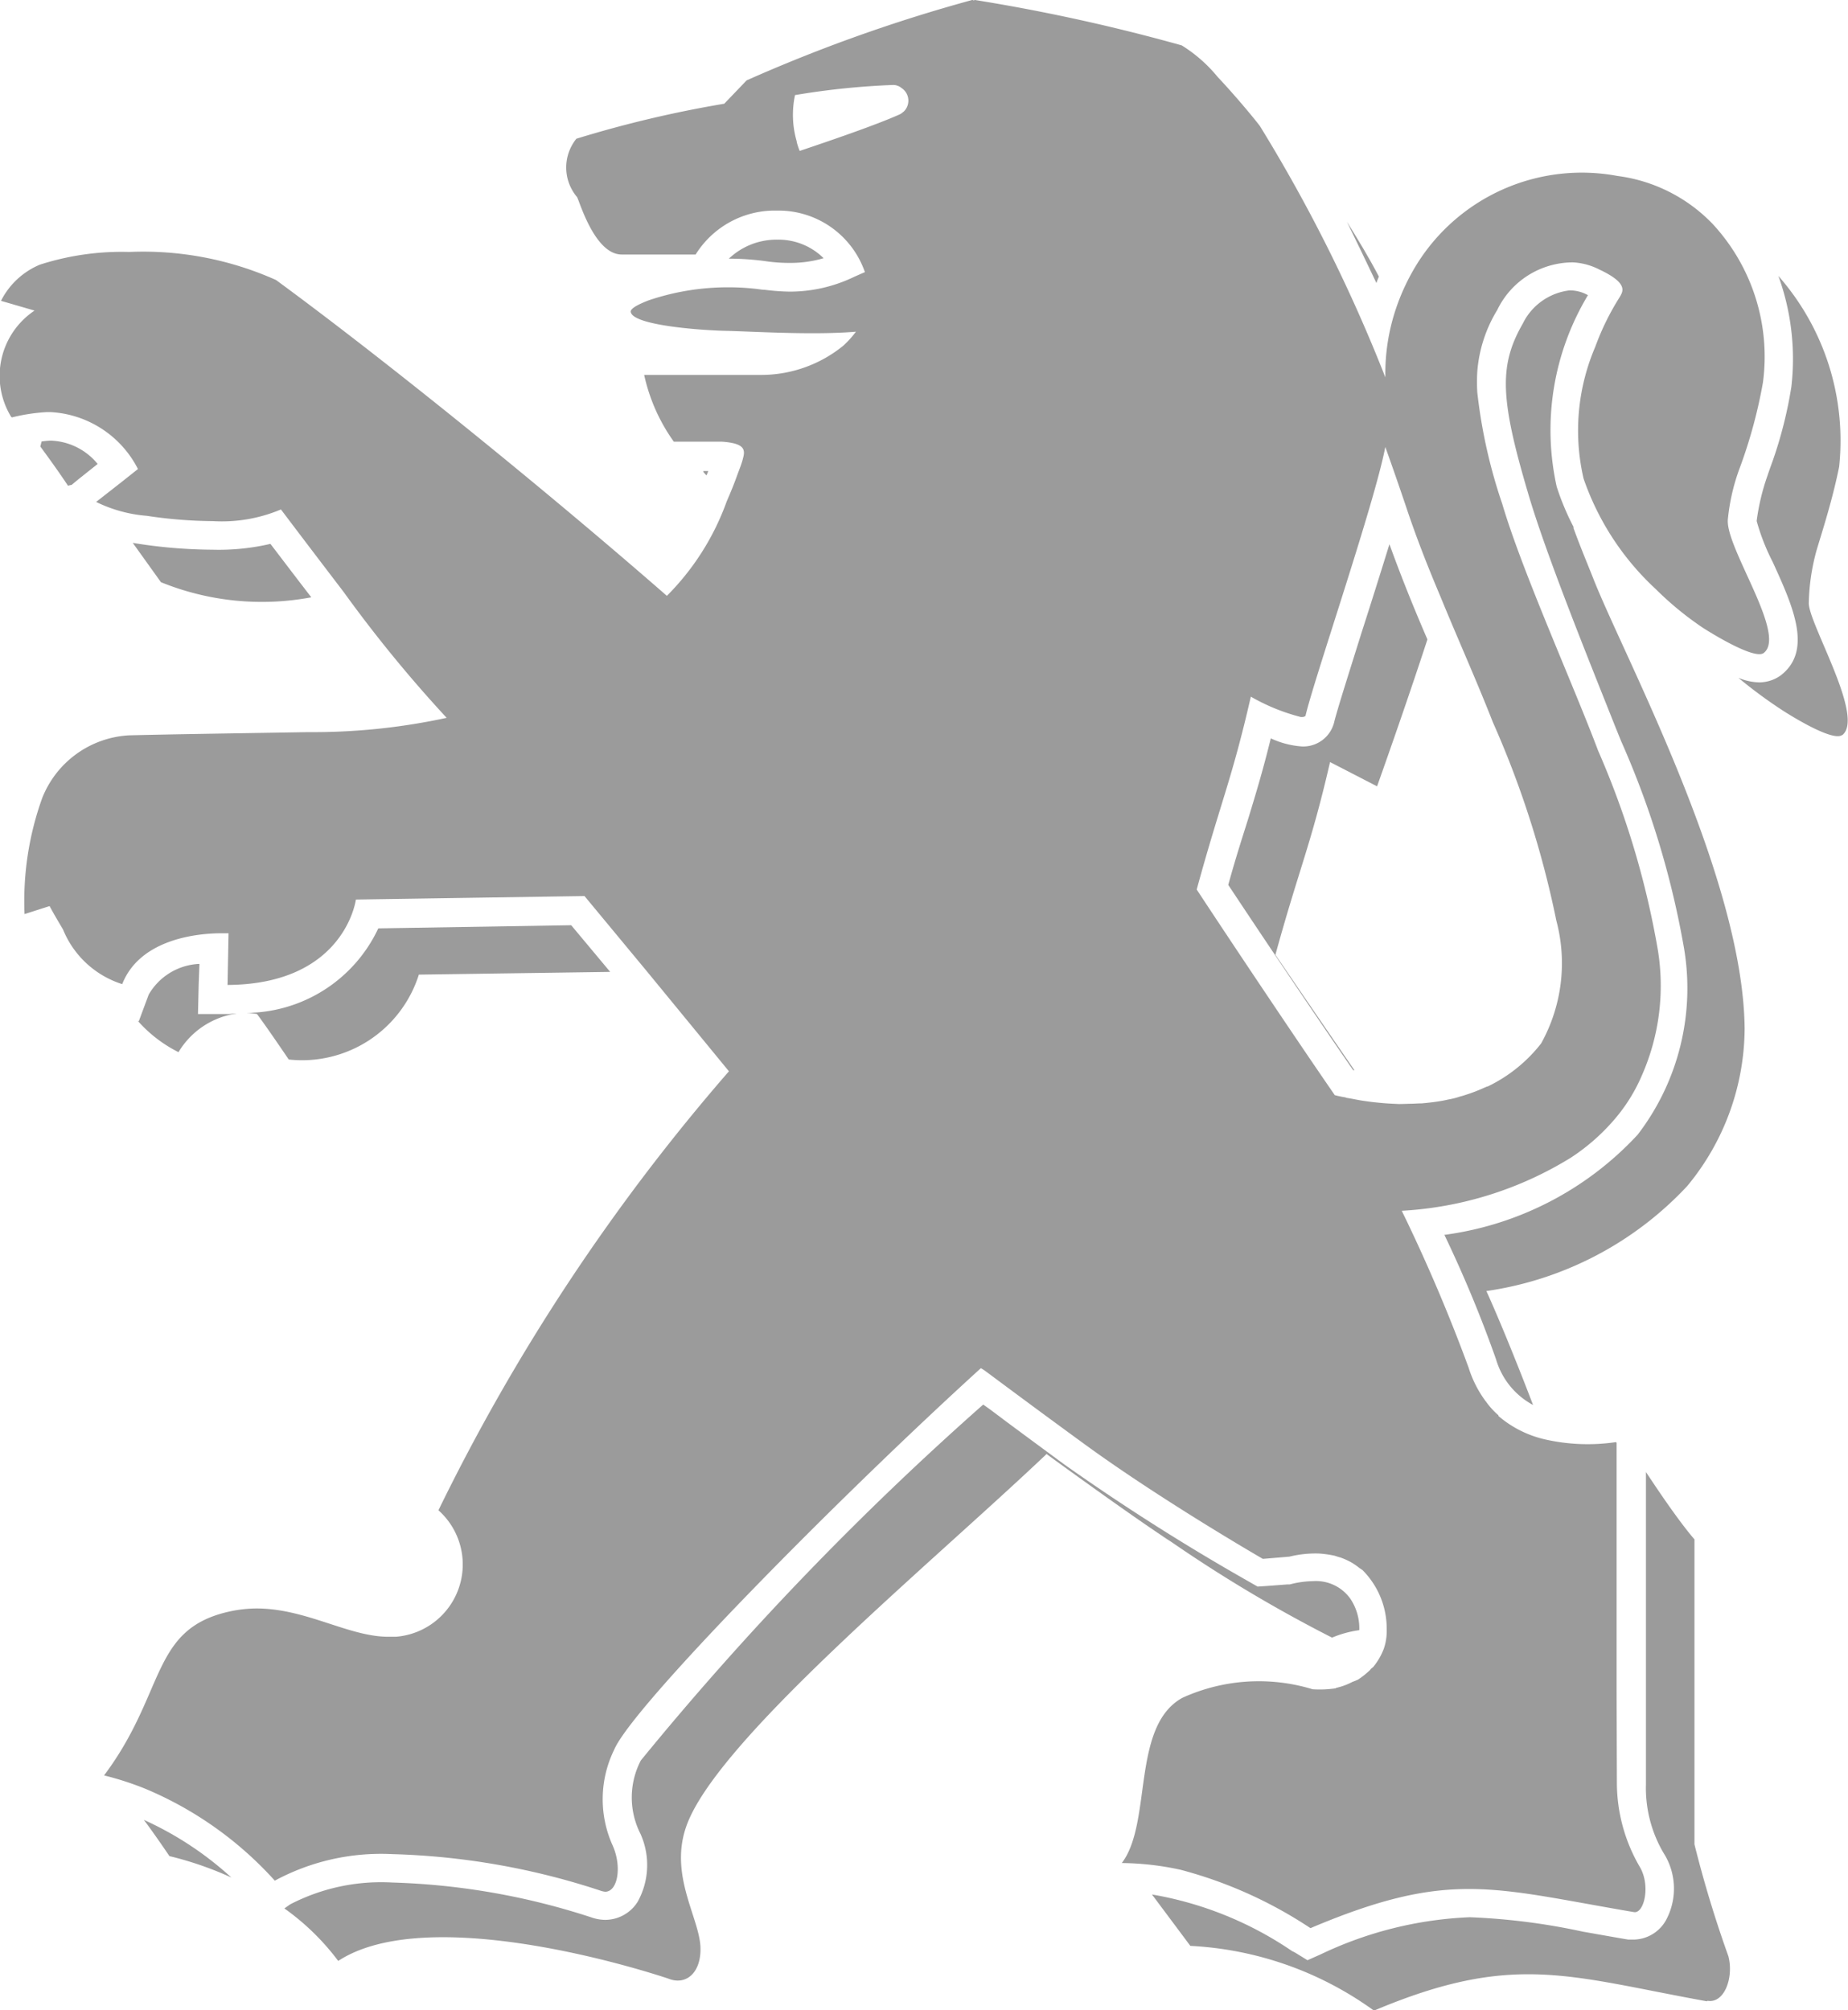 <svg xmlns="http://www.w3.org/2000/svg" width="31.68" height="34.457" viewBox="0 0 31.68 34.457">
  <g id="Сгруппировать_11382" data-name="Сгруппировать 11382" transform="translate(0)">
    <path id="Контур_28507" data-name="Контур 28507" d="M-382.88-552.367l.807.416c.2-.563.55-1.559.863-2.518-.226-.522-.44-1.05-.651-1.632-.152.491-.318,1.019-.478,1.516-.209.668-.411,1.3-.468,1.529a.546.546,0,0,1-.55.422,1.517,1.517,0,0,1-.538-.139c-.132.538-.249.925-.379,1.352-.1.321-.218.678-.35,1.16.589.889,1.549,2.319,2.14,3.174a.091.091,0,0,1,.025.006c-.51-.741-1.028-1.5-1.357-1.982.413-1.5.606-1.87.936-3.3" transform="translate(405.68 565.43)" fill="#9b9b9b"/>
    <path id="Контур_28508" data-name="Контур 28508" d="M-402.772-533.612a5.867,5.867,0,0,1,1.058.366,5.7,5.7,0,0,0-1.5-.988c.2.266.439.622.439.622" transform="translate(405.68 565.43)" fill="#9b9b9b"/>
    <path id="Контур_28509" data-name="Контур 28509" d="M-385.792-539.119c.053.031.1.069.178.119-.027-.019-.1-.073-.178-.119" transform="translate(405.68 565.43)" fill="#9b9b9b"/>
    <path id="Контур_28510" data-name="Контур 28510" d="M-398.5-548.723l3.28-.047-.668-.8-3.307.054a2.516,2.516,0,0,1-2.286,1.449,1.12,1.12,0,0,1,.206.019c.156.205.545.78.545.78a2.1,2.1,0,0,0,2.23-1.454" transform="translate(405.68 565.43)" fill="#9b9b9b"/>
    <path id="Контур_28511" data-name="Контур 28511" d="M-402.261-548.907a1.054,1.054,0,0,0-.87.527l-.17.457-.019-.01a2.31,2.31,0,0,0,.7.539,1.39,1.39,0,0,1,1-.663c-.059,0-.1.01-.156.01l-.51,0,.012-.511Z" transform="translate(405.68 565.43)" fill="#9b9b9b"/>
    <path id="Контур_28512" data-name="Контур 28512" d="M-378.7-556.388a4.389,4.389,0,0,1-.294-.7,4.484,4.484,0,0,1,.536-3.282h0a.63.63,0,0,0-.317-.082,1.027,1.027,0,0,0-.8.569c-.41.714-.389,1.285.086,2.891.306,1.055,1.058,2.907,1.5,4.02l.1.247a15.143,15.143,0,0,1,1.064,3.471,4.124,4.124,0,0,1-.781,3.275,5.506,5.506,0,0,1-3.313,1.717,21.228,21.228,0,0,1,.887,2.138,1.3,1.3,0,0,0,.633.778c-.241-.631-.55-1.4-.8-1.953a5.85,5.85,0,0,0,3.443-1.8,4.26,4.26,0,0,0,.984-2.7c-.024-2.6-2.087-6.412-2.6-7.728-.083-.211-.21-.51-.338-.861" transform="translate(405.68 565.43)" fill="#9b9b9b"/>
    <path id="Контур_28513" data-name="Контур 28513" d="M-400.344-555.192c-.21-.271-.44-.574-.7-.915a3.907,3.907,0,0,1-.991.1,8.69,8.69,0,0,1-1.369-.117l.483.674a4.6,4.6,0,0,0,2.573.26" transform="translate(405.68 565.43)" fill="#9b9b9b"/>
    <path id="Контур_28514" data-name="Контур 28514" d="M-392.563-560.954a2.761,2.761,0,0,0,.427.031,2.008,2.008,0,0,0,.575-.081,1.1,1.1,0,0,0-.791-.318,1.187,1.187,0,0,0-.833.326h.005a4.733,4.733,0,0,1,.617.042" transform="translate(405.68 565.43)" fill="#9b9b9b"/>
    <path id="Контур_28515" data-name="Контур 28515" d="M-376.41-531.133c.291.052.455-.4.359-.765a19.969,19.969,0,0,1-.581-1.916v-5.228c-.344-.4-.811-1.128-.832-1.154v5.358a2.2,2.2,0,0,0,.3,1.168,1.137,1.137,0,0,1,.063,1.118.646.646,0,0,1-.561.37l-.06,0-.047,0c-.278-.047-.536-.094-.772-.135a11.148,11.148,0,0,0-1.942-.248,6.533,6.533,0,0,0-2.558.637l-.225.1-.214-.132-.052-.026a6.079,6.079,0,0,0-2.4-.969c.374.5.658.881.658.881a5.87,5.87,0,0,1,3.148,1.11c2.392-1.009,3.334-.589,5.707-.16" transform="translate(405.68 565.43)" fill="#9b9b9b"/>
    <path id="Контур_28516" data-name="Контур 28516" d="M-404.45-557.12l.11-.091.334-.266a1.086,1.086,0,0,0-.809-.4,1.475,1.475,0,0,0-.152.015c-.012.05-.022.086-.022.086s.265.356.475.673a.371.371,0,0,1,.064-.015" transform="translate(405.68 565.43)" fill="#9b9b9b"/>
    <path id="Контур_28517" data-name="Контур 28517" d="M-393.621-557.355a.026.026,0,0,0,0,.016s.019.024.052.058a.717.717,0,0,0,.03-.074Z" transform="translate(405.68 565.43)" fill="#9b9b9b"/>
    <path id="Контур_28518" data-name="Контур 28518" d="M-374.1-552.827c.4-.308-.594-1.944-.572-2.276a3.636,3.636,0,0,1,.135-.9c.107-.355.276-.881.385-1.426a4.269,4.269,0,0,0-1.041-3.27,4.173,4.173,0,0,1,.222,1.9,7.276,7.276,0,0,1-.322,1.275c-.031.085-.06.165-.087.247a3.812,3.812,0,0,0-.186.778,3.719,3.719,0,0,0,.278.708c.338.744.692,1.511.134,1.939a.631.631,0,0,1-.373.119.973.973,0,0,1-.352-.078,8.171,8.171,0,0,0,.752.555s.851.557,1.027.425" transform="translate(405.68 565.43)" fill="#9b9b9b"/>
    <path id="Контур_28519" data-name="Контур 28519" d="M-382.042-560.689c-.174-.334-.363-.643-.548-.94q.26.533.506,1.051c.011-.04.027-.071.042-.111" transform="translate(405.68 565.43)" fill="#9b9b9b"/>
    <path id="Контур_28520" data-name="Контур 28520" d="M-387.732-540.5s1.421,1.039,2.13,1.5a24.145,24.145,0,0,0,2.757,1.642,1.853,1.853,0,0,1,.467-.128.909.909,0,0,0-.154-.54.723.723,0,0,0-.641-.3,1.609,1.609,0,0,0-.369.049l-.031.007-.037,0-.355.027-.157.01-.125-.072a37.578,37.578,0,0,1-3.184-2.019c-.316-.232-.633-.466-.907-.669-.174-.128-.342-.26-.487-.36a52.149,52.149,0,0,0-5.869,6.1,1.374,1.374,0,0,0-.009,1.253,1.3,1.3,0,0,1-.045,1.169.658.658,0,0,1-.554.311.721.721,0,0,1-.215-.034,12.057,12.057,0,0,0-3.438-.606,3.39,3.39,0,0,0-1.75.374l-.1.07a4.158,4.158,0,0,1,.923.9c1.377-.9,4.493-.079,5.651.3.317.133.581-.106.558-.552-.029-.5-.527-1.215-.249-2.035.489-1.466,4.181-4.5,6.188-6.407" transform="translate(405.68 565.43)" fill="#9b9b9b"/>
    <path id="Контур_28521" data-name="Контур 28521" d="M-405.475-558.275a3.276,3.276,0,0,1,.594-.091c.021,0,.039,0,.066,0a1.79,1.79,0,0,1,1.5.976l-.3.238-.417.326a2.4,2.4,0,0,0,.867.238,7.89,7.89,0,0,0,1.133.091,2.6,2.6,0,0,0,1.168-.2s.5.662,1.074,1.413a22.952,22.952,0,0,0,1.767,2.159,10.823,10.823,0,0,1-2.377.245c-1.143.02-2.217.034-3.067.055a1.7,1.7,0,0,0-1.492,1.082,5.217,5.217,0,0,0-.3,1.982l.429-.137c.086.16.162.285.23.4a1.626,1.626,0,0,0,1.015.938c.315-.8,1.35-.872,1.7-.872h.123l-.017.886c2.013-.013,2.2-1.464,2.2-1.464l3.919-.06,1.07,1.291,1.406,1.713a34.5,34.5,0,0,0-4.98,7.525,1.243,1.243,0,0,1-.729,2.168c-.045,0-.088,0-.132,0-.677,0-1.409-.485-2.257-.485a2.235,2.235,0,0,0-.463.052c-1.36.3-1.082,1.383-2.151,2.81a5.24,5.24,0,0,1,.708.229,6.23,6.23,0,0,1,2.219,1.575,3.834,3.834,0,0,1,2.01-.455,12.436,12.436,0,0,1,3.593.633.378.378,0,0,0,.06.012c.216,0,.291-.429.129-.792a1.928,1.928,0,0,1,.025-1.641c.309-.736,3.807-4.287,6.287-6.542a.824.824,0,0,1,.082.053c.207.154.912.679,1.642,1.211,1.342.985,3.11,2.005,3.11,2.005l.454-.038a1.879,1.879,0,0,1,.5-.054,1.722,1.722,0,0,1,.261.035c.037.007.067.023.111.032a1.212,1.212,0,0,1,.2.091,1.18,1.18,0,0,1,.141.1c.015,0,.02.019.037.022a1.421,1.421,0,0,1,.419,1.025.933.933,0,0,1-.049.326,1.114,1.114,0,0,1-.177.308c-.019.022-.044.032-.057.056a1.506,1.506,0,0,1-.207.166c-.034.016-.066.028-.1.041a1.124,1.124,0,0,1-.27.1c-.006,0-.01,0-.01.008a1.854,1.854,0,0,1-.4.017,3.162,3.162,0,0,0-2.235.148c-.878.488-.511,2.143-1.036,2.831a4.895,4.895,0,0,1,1.01.116,7.469,7.469,0,0,1,2.224,1c2.388-1.01,3.114-.687,5.545-.275.174.031.291-.455.1-.776a2.866,2.866,0,0,1-.392-1.436l-.005-1.583V-540.7h-.007v-.01a3.313,3.313,0,0,1-1.225-.047,1.861,1.861,0,0,1-.793-.4c0-.006,0-.007,0-.012a1.306,1.306,0,0,1-.208-.227c0-.006-.012-.01-.012-.015a1.926,1.926,0,0,1-.291-.573,28.774,28.774,0,0,0-1.147-2.691,6.161,6.161,0,0,0,2.9-.911,3.5,3.5,0,0,0,.784-.7,2.9,2.9,0,0,0,.438-.722,3.812,3.812,0,0,0,.27-2.127,14.718,14.718,0,0,0-1.027-3.43c-.423-1.127-1.3-3.067-1.641-4.224a8.981,8.981,0,0,1-.429-1.916,2.99,2.99,0,0,1,0-.354v0a2.375,2.375,0,0,1,.342-1.057,1.44,1.44,0,0,1,1.3-.816,1.11,1.11,0,0,1,.448.121c.519.243.4.385.35.476a4.39,4.39,0,0,0-.418.851,3.643,3.643,0,0,0-.2,2.258,4.639,4.639,0,0,0,1.237,1.894,5.477,5.477,0,0,0,.806.662s.87.564,1.044.434c.407-.309-.653-1.8-.614-2.288a3.485,3.485,0,0,1,.21-.9,8.459,8.459,0,0,0,.392-1.45,3.349,3.349,0,0,0-.862-2.717,2.753,2.753,0,0,0-1.632-.823,3.332,3.332,0,0,0-3.439,1.513,3.68,3.68,0,0,0-.362.773,3.487,3.487,0,0,0-.178,1.167,27.025,27.025,0,0,0-2.151-4.309c-.1-.132-.415-.513-.724-.841a2.5,2.5,0,0,0-.616-.541,31.888,31.888,0,0,0-3.574-.783s.014,0,.014.012-.017-.009-.026-.009a27.08,27.08,0,0,0-3.873,1.38s-.383.4-.383.4a19.665,19.665,0,0,0-2.535.6.785.785,0,0,0,.011,1c.041.064.3.985.767.985h.115l1.151,0a1.6,1.6,0,0,1,1.394-.753,1.567,1.567,0,0,1,1.508,1.055c-.068.028-.125.055-.187.082a2.538,2.538,0,0,1-1.1.252,3.779,3.779,0,0,1-.427-.031.438.438,0,0,1-.063-.005,4.143,4.143,0,0,0-.554-.038,4.236,4.236,0,0,0-1.375.223c-.193.074-.309.141-.309.193.017.248,1.325.328,1.668.331.388.012.91.04,1.447.04.248,0,.505-.006.746-.026a1.647,1.647,0,0,1-.218.241,2.231,2.231,0,0,1-1.4.5h-2.012a3.1,3.1,0,0,0,.508,1.144h.822c.369.026.411.12.365.281-.019.086-.059.182-.1.293-.047.134-.11.289-.179.447a4.392,4.392,0,0,1-1.027,1.622c-2.037-1.779-4.773-4-6.7-5.414a5.57,5.57,0,0,0-2.516-.481,4.58,4.58,0,0,0-1.533.218,1.315,1.315,0,0,0-.666.62l.575.167a1.347,1.347,0,0,0-.4,1.823m15.245-5.206a.542.542,0,0,0,.079-.039l-.079.039m7.626,16.87a1.8,1.8,0,0,1-.181-.038h0c-.644-.932-1.782-2.634-2.367-3.525.412-1.508.6-1.873.928-3.306a3.4,3.4,0,0,0,.857.349h.01a.2.2,0,0,0,.052-.006v-.007c.008,0,.02,0,.02-.016.15-.637,1.182-3.633,1.366-4.6,0,0,.155.427.364,1.048.181.541.376,1.03.579,1.511.305.744.621,1.444.9,2.157A16.5,16.5,0,0,1-379-549.649a2.83,2.83,0,0,1-.261,2.106,2.577,2.577,0,0,1-.915.737c-.019,0-.031.012-.05.017a2.735,2.735,0,0,1-.338.13.639.639,0,0,1-.079.023,1.249,1.249,0,0,1-.2.052c-.038.008-.072.016-.116.024-.115.02-.235.034-.351.044-.062,0-.113.005-.174.006s-.139.005-.218.005c-.116-.005-.24-.011-.365-.025h0c-.085-.008-.166-.019-.241-.03-.1-.014-.186-.036-.29-.051M-392.02-563a1.623,1.623,0,0,1-.031-.8,13.008,13.008,0,0,1,1.67-.173.224.224,0,0,1,.155.051.26.26,0,0,1-.045.459c-.388.173-1.116.424-1.7.62a1.2,1.2,0,0,1-.052-.157" transform="translate(405.68 565.43)" fill="#9b9b9b"/>
  </g>
</svg>
